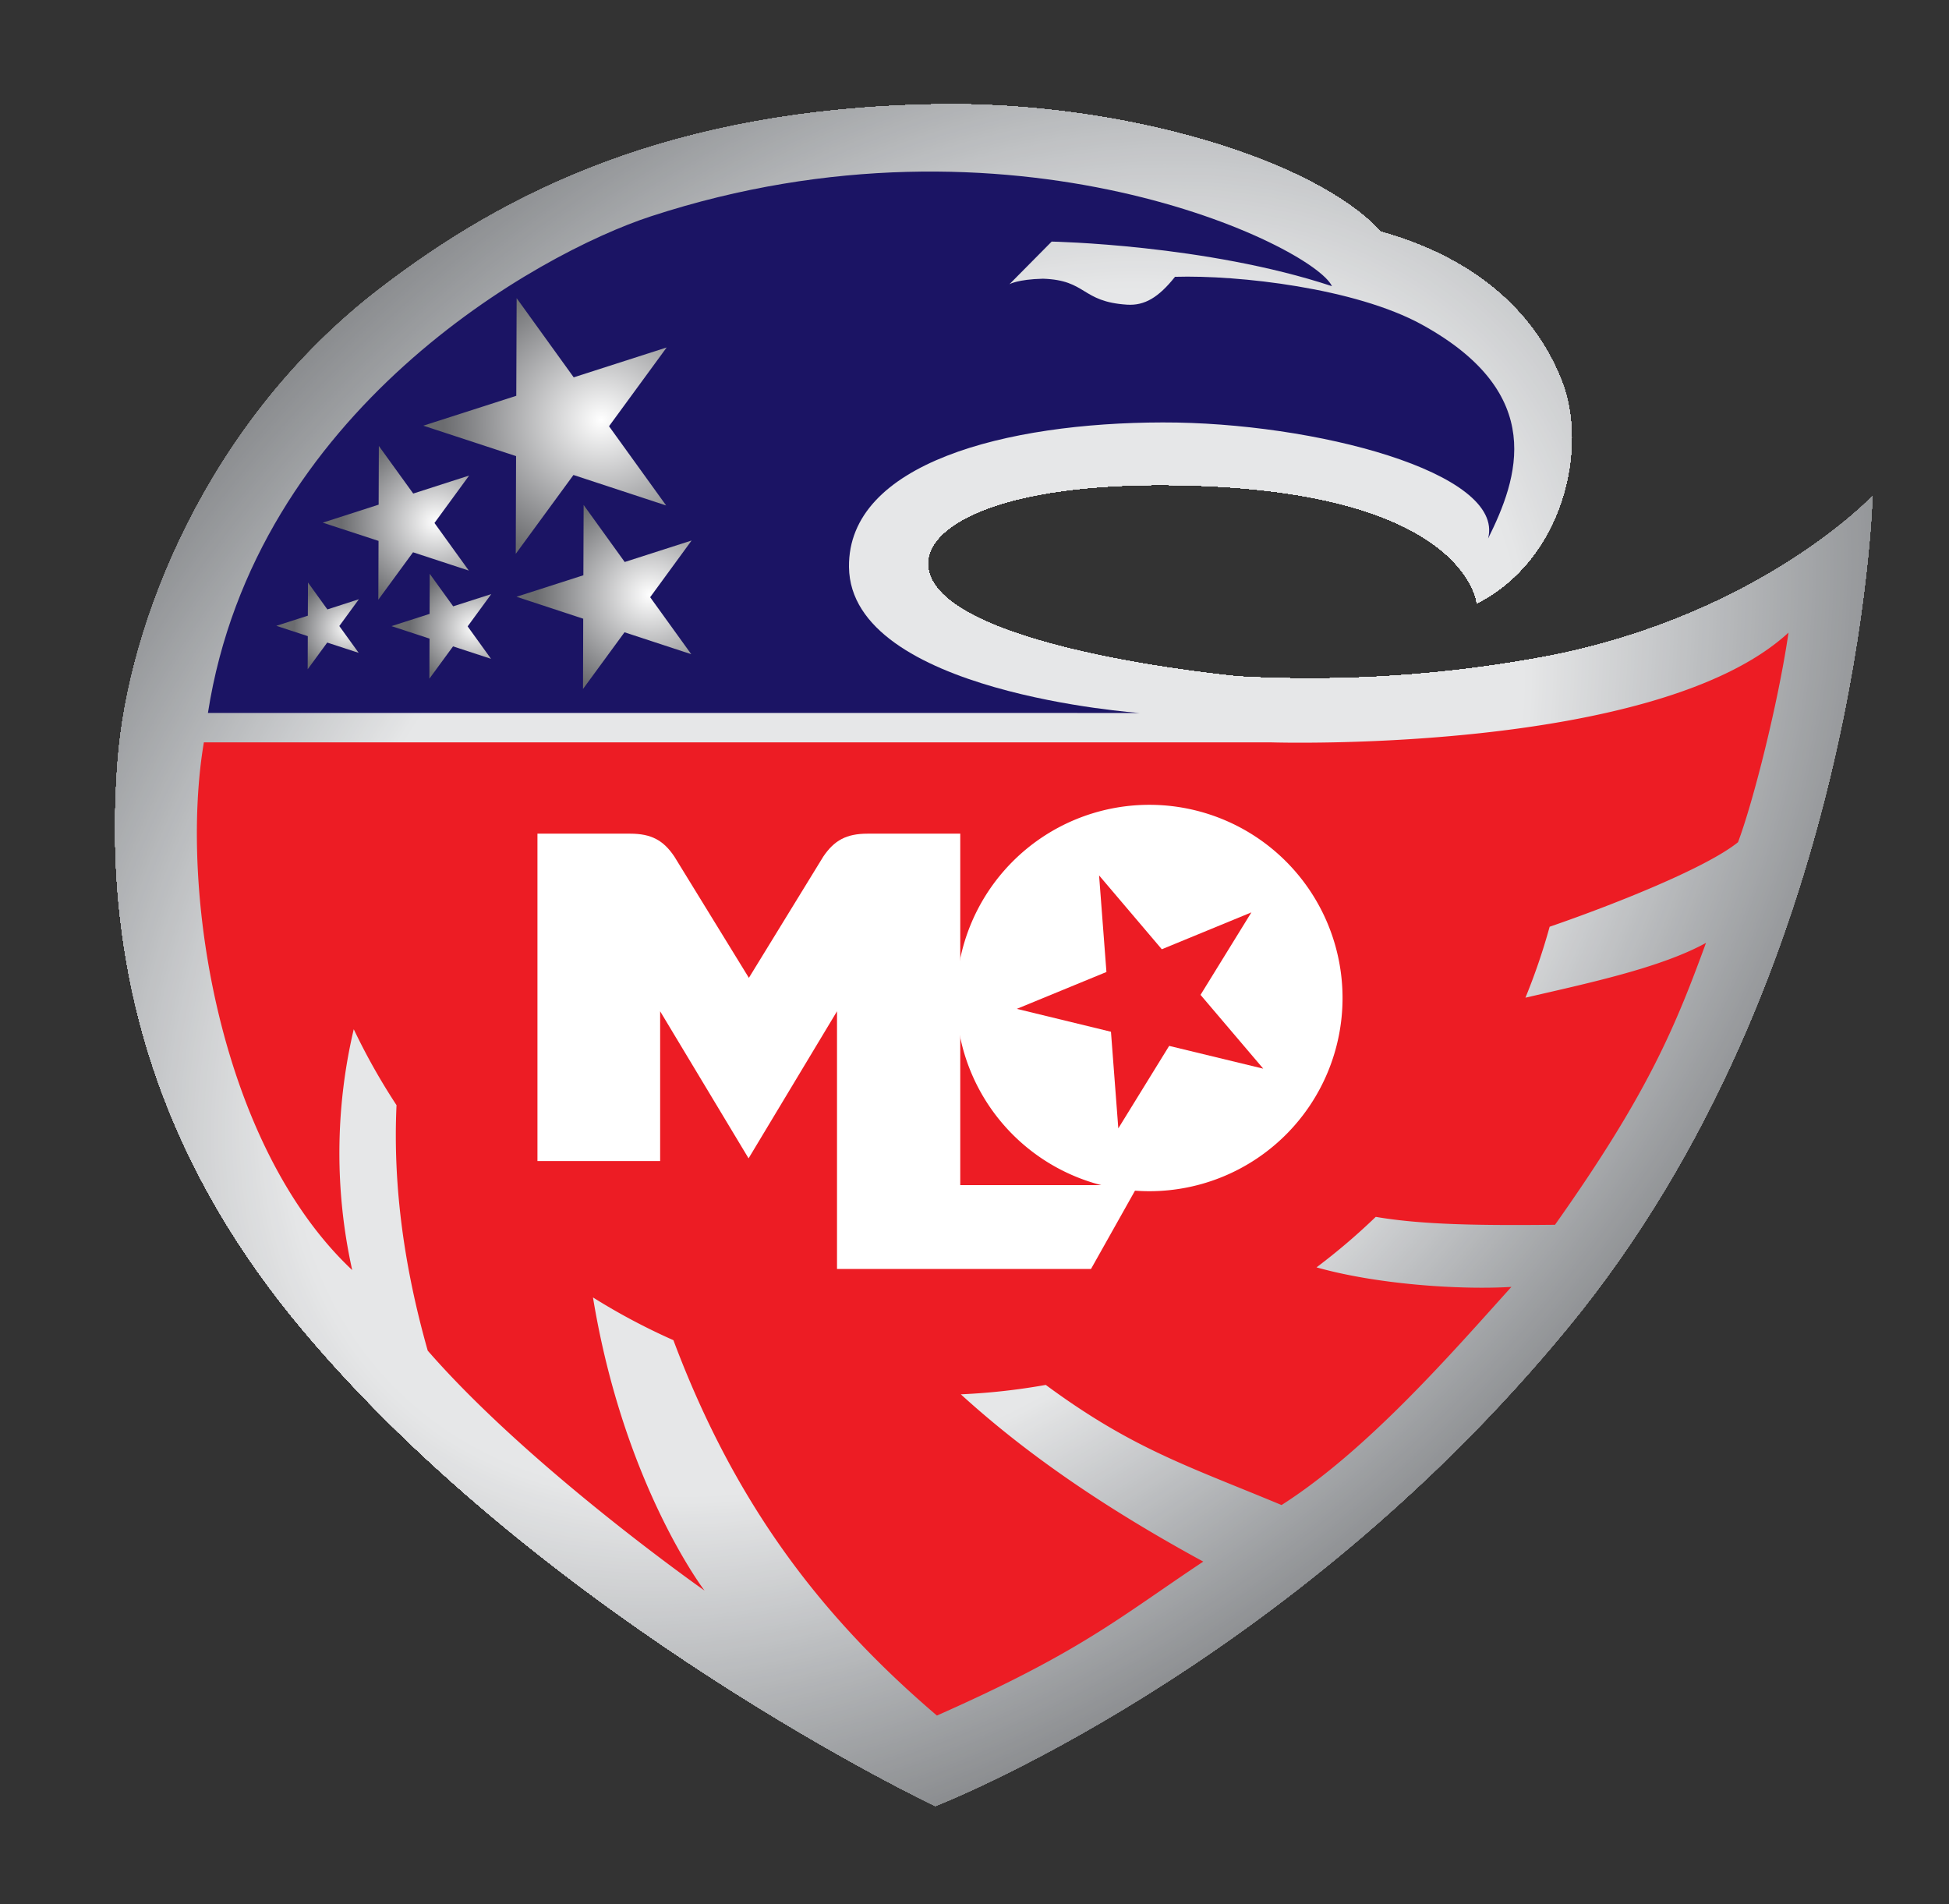 <svg xmlns="http://www.w3.org/2000/svg" xmlns:xlink="http://www.w3.org/1999/xlink" viewBox="0 0 379.06 370.31"><rect x="0" y="0" width="379.06" height="370.31" fill="#333333" stroke="none"/><defs><style>.cls-1{fill:none;}.cls-2{clip-path:url(#clip-path);}.cls-3{fill:#828486;}.cls-4{fill:#838487;}.cls-5{fill:#838588;}.cls-6{fill:#848689;}.cls-7{fill:#858789;}.cls-8{fill:#86878a;}.cls-9{fill:#86888b;}.cls-10{fill:#87898c;}.cls-11{fill:#888a8c;}.cls-12{fill:#898b8d;}.cls-13{fill:#898b8e;}.cls-14{fill:#8a8c8f;}.cls-15{fill:#8b8d8f;}.cls-16{fill:#8c8e90;}.cls-17{fill:#8c8e91;}.cls-18{fill:#8d8f92;}.cls-19{fill:#8e9093;}.cls-20{fill:#8f9193;}.cls-21{fill:#8f9194;}.cls-22{fill:#909295;}.cls-23{fill:#919396;}.cls-24{fill:#929496;}.cls-25{fill:#929497;}.cls-26{fill:#939598;}.cls-27{fill:#949699;}.cls-28{fill:#959799;}.cls-29{fill:#95989a;}.cls-30{fill:#96989b;}.cls-31{fill:#97999c;}.cls-32{fill:#989a9d;}.cls-33{fill:#999b9d;}.cls-34{fill:#999b9e;}.cls-35{fill:#9a9c9f;}.cls-36{fill:#9b9da0;}.cls-37{fill:#9c9ea0;}.cls-38{fill:#9c9fa1;}.cls-39{fill:#9d9fa2;}.cls-40{fill:#9ea0a3;}.cls-41{fill:#9fa1a4;}.cls-42{fill:#a0a2a4;}.cls-43{fill:#a0a3a5;}.cls-44{fill:#a1a3a6;}.cls-45{fill:#a2a4a7;}.cls-46{fill:#a3a5a8;}.cls-47{fill:#a4a6a8;}.cls-48{fill:#a4a7a9;}.cls-49{fill:#a5a7aa;}.cls-50{fill:#a6a8ab;}.cls-51{fill:#a7a9ab;}.cls-52{fill:#a8aaac;}.cls-53{fill:#a8abad;}.cls-54{fill:#a9abae;}.cls-55{fill:#aaacaf;}.cls-56{fill:#abadaf;}.cls-57{fill:#acaeb0;}.cls-58{fill:#acafb1;}.cls-59{fill:#adafb2;}.cls-60{fill:#aeb0b3;}.cls-61{fill:#afb1b3;}.cls-62{fill:#b0b2b4;}.cls-63{fill:#b1b3b5;}.cls-64{fill:#b1b3b6;}.cls-65{fill:#b2b4b7;}.cls-66{fill:#b3b5b7;}.cls-67{fill:#b4b6b8;}.cls-68{fill:#b5b7b9;}.cls-69{fill:#b6b8ba;}.cls-70{fill:#b6b8bb;}.cls-71{fill:#b7b9bc;}.cls-72{fill:#b8babc;}.cls-73{fill:#b9bbbd;}.cls-74{fill:#babcbe;}.cls-75{fill:#bbbdbf;}.cls-76{fill:#bbbdc0;}.cls-77{fill:#bcbec0;}.cls-78{fill:#bdbfc1;}.cls-79{fill:#bec0c2;}.cls-80{fill:#bfc1c3;}.cls-81{fill:#c0c2c4;}.cls-82{fill:#c1c2c4;}.cls-83{fill:#c1c3c5;}.cls-84{fill:#c2c4c6;}.cls-85{fill:#c3c5c7;}.cls-86{fill:#c4c6c8;}.cls-87{fill:#c5c6c9;}.cls-88{fill:#c6c7c9;}.cls-89{fill:#c6c8ca;}.cls-90{fill:#c7c9cb;}.cls-91{fill:#c8cacc;}.cls-92{fill:#c9cbcd;}.cls-93{fill:#cacbcd;}.cls-94{fill:#cbccce;}.cls-95{fill:#cbcdcf;}.cls-96{fill:#ccced0;}.cls-97{fill:#cdcfd0;}.cls-98{fill:#ced0d1;}.cls-99{fill:#cfd0d2;}.cls-100{fill:#d0d1d3;}.cls-101{fill:#d1d2d4;}.cls-102{fill:#d1d3d4;}.cls-103{fill:#d2d4d5;}.cls-104{fill:#d3d4d6;}.cls-105{fill:#d4d5d7;}.cls-106{fill:#d5d6d8;}.cls-107{fill:#d6d7d8;}.cls-108{fill:#d6d8d9;}.cls-109{fill:#d7d9da;}.cls-110{fill:#d8d9db;}.cls-111{fill:#d9dadc;}.cls-112{fill:#dadbdc;}.cls-113{fill:#dbdcdd;}.cls-114{fill:#dbddde;}.cls-115{fill:#dcdddf;}.cls-116{fill:#dddedf;}.cls-117{fill:#dedfe0;}.cls-118{fill:#dfe0e1;}.cls-119{fill:#e0e1e2;}.cls-120{fill:#e0e1e3;}.cls-121{fill:#e1e2e3;}.cls-122{fill:#e2e3e4;}.cls-123{fill:#e3e4e5;}.cls-124{fill:#e4e5e6;}.cls-125{fill:#e5e6e7;}.cls-126{fill:#e6e7e8;}.cls-127{fill:#1b1464;}.cls-128{fill:url(#radial-gradient);}.cls-129{fill:url(#radial-gradient-2);}.cls-130{fill:url(#radial-gradient-3);}.cls-131{fill:url(#radial-gradient-4);}.cls-132{fill:url(#radial-gradient-5);}.cls-133{fill:#ed1c24;}.cls-134{fill:#fff;}</style><clipPath id="clip-path" transform="translate(22.39 20.22)"><path class="cls-1" d="M341.79,76.26s-21.4,22.78-62.46,31a249.16,249.16,0,0,1-60.83,4.08s-61.6-5.63-60.42-22.45c.52-7.34,14.85-15,46.44-14.8,58.38.41,60.32,23,60.32,23,16.84-8.57,21.63-30.25,16.48-43.26-4-10.21-13.42-22.87-35.21-29-12.8-14-50.33-25.41-86.6-24.76-51.43.91-83.48,17-108,35.82-33.76,25.88-49,65.32-51,91.85C-3,173.16,11.94,209.14,36.43,238.33,84.29,295.37,159.51,331,159.51,331s68.1-26.22,123.08-93.08C339.34,168.93,341.79,76.26,341.79,76.26Z"></path></clipPath><radialGradient id="radial-gradient" cx="69.17" cy="688.5" r="22.26" gradientTransform="matrix(1, -0.07, 0.07, 0.93, -32.5, -533.98)" gradientUnits="userSpaceOnUse"><stop offset="0" stop-color="#fff"></stop><stop offset="0.83" stop-color="#6b6c6f"></stop><stop offset="0.85" stop-color="#6b6c6f"></stop></radialGradient><radialGradient id="radial-gradient-2" cx="75.06" cy="711.12" r="15.17" xlink:href="#radial-gradient"></radialGradient><radialGradient id="radial-gradient-3" cx="50.49" cy="709.36" r="12.55" xlink:href="#radial-gradient"></radialGradient><radialGradient id="radial-gradient-4" cx="102.58" cy="669.71" r="36.99" xlink:href="#radial-gradient"></radialGradient><radialGradient id="radial-gradient-5" cx="109.47" cy="706.79" r="26.62" xlink:href="#radial-gradient"></radialGradient></defs><g id="Layer_2" data-name="Layer 2"><g id="Layer_1-2" data-name="Layer 1"><g class="cls-2"><rect class="cls-3" x="19.39" y="19.6" width="344.78" height="331.62"></rect><path class="cls-3" d="M326.89-8.77c15.38,16.4,25.2,36.56,29.78,59H344.23v72.51H355c-11.13,50.84-41.88,104.69-89.62,149.48A331.86,331.86,0,0,1,189.37,326a283.54,283.54,0,0,1-39.64,16.6v-9.14H38.07V349.1C16,343.1-3.5,332-18.89,315.62H-5.45V107.12H-16A339.41,339.41,0,0,1,118.63-19.15V-3.07H326.89Z" transform="translate(22.39 20.22)"></path><path class="cls-4" d="M326.3-8.23C341.64,8.12,351.43,28.22,356,50.55H344.23v72.27h10.13c-11.08,50.68-41.73,104.33-89.31,149a330.5,330.5,0,0,1-75.8,53.62A284.45,284.45,0,0,1,149.75,342v-8.5H38.46v15c-22-6-41.43-17-56.76-33.37H-5.45V107.28h-9.94A338,338,0,0,1,118.76-18.56V-3.07H326.3Z" transform="translate(22.39 20.22)"></path><path class="cls-5" d="M325.73-7.68c15.28,16.28,25,36.32,29.58,58.57H344.23v72h9.46c-11.05,50.5-41.59,104-89,148.47a329.76,329.76,0,0,1-75.55,53.44,282.11,282.11,0,0,1-39.37,16.49v-7.87H38.84v14.33c-21.92-6-41.28-17-56.56-33.25H-5.45V107.43h-9.36A336.73,336.73,0,0,1,118.87-18V-3.07H325.73Z" transform="translate(22.39 20.22)"></path><path class="cls-6" d="M325.15-7.14c15.23,16.24,25,36.19,29.48,58.38h-10.4V123H353c-11,50.33-41.46,103.63-88.72,148S161.91,342.31,111,350.09V333.45H39.24v13.67C17.38,341.18-1.91,330.22-17.15,314h11.7V107.59h-8.8A335.67,335.67,0,0,1,119-17.4V-3.07H325.15Z" transform="translate(22.39 20.22)"></path><path class="cls-7" d="M324.57-6.59C339.75,9.58,349.43,29.48,354,51.59h-9.72v71.54h8.11c-11,50.15-41.32,103.28-88.41,147.46s-102.05,71.08-152.81,78.84v-16H39.63v13c-21.79-5.92-41-16.85-56.19-33H-5.45V107.74h-8.22A334.52,334.52,0,0,1,119.11-16.83V-3.07H324.57Z" transform="translate(22.39 20.22)"></path><path class="cls-8" d="M324-6.06c15.12,16.14,24.78,36,29.29,58h-9v71.3h7.44c-10.94,50-41.17,102.93-88.11,147S161.85,341,111.26,348.76V333.45H40v12.36C18.3,339.92-.86,329-16,312.9H-5.45v-205h-7.66A333.59,333.59,0,0,1,119.22-16.26V-3.07H324Z" transform="translate(22.39 20.22)"></path><path class="cls-9" d="M323.41-5.51c15.07,16.06,24.69,35.82,29.19,57.79h-8.37v71.05H351c-10.9,49.82-41,102.58-87.82,146.47s-101.34,70.59-151.76,78.29V333.45h-71v11.71c-21.63-5.88-40.74-16.74-55.81-32.81h10V108.05h-7.09A332.25,332.25,0,0,1,119.35-15.67v12.6H323.41Z" transform="translate(22.39 20.22)"></path><path class="cls-10" d="M322.83-5c30,32,38.35,78.76,27.49,128.41s-40.89,102.22-87.51,146-101,70.35-151.25,78v-14H40.79V344.5c-21.56-5.86-40.6-16.67-55.62-32.69h9.38V108.2H-12A331.15,331.15,0,0,1,119.46-15.09v12H322.83Z" transform="translate(22.39 20.22)"></path><path class="cls-11" d="M322.25-4.42c29.94,31.92,38.22,78.48,27.4,128S308.89,225.41,262.43,269,161.77,339.12,111.7,346.76V333.45H41.18v10.39C19.69,338,.73,327.22-14.25,311.26h8.8V108.37H-11.4a329.85,329.85,0,0,1,131-122.88V-3.07H322.25Z" transform="translate(22.39 20.22)"></path><path class="cls-12" d="M321.67-3.87c29.84,31.8,38.08,78.2,27.3,127.52s-40.62,101.51-86.92,145-100.31,69.88-150.2,77.5V333.45H41.57v9.74c-21.41-5.82-40.32-16.57-55.23-32.47h8.21V108.52h-5.38A328.81,328.81,0,0,1,119.7-13.94V-3.07h202Z" transform="translate(22.39 20.22)"></path><path class="cls-13" d="M321.09-3.34c29.74,31.71,38,77.94,27.21,127.08s-40.47,101.17-86.62,144.47-100,69.62-149.69,77.22v-12H42v9.09c-21.33-5.8-40.17-16.51-55-32.36h7.64V108.67h-4.81a327.83,327.83,0,0,1,130.08-122V-3.07H321.09Z" transform="translate(22.39 20.22)"></path><path class="cls-14" d="M320.51-2.78c29.64,31.58,37.83,77.66,27.11,126.63s-40.33,100.81-86.31,144-99.61,69.38-149.17,76.95V333.45H42.35v8.43C21.09,336.1,2.3,325.42-12.51,309.63h7.06V108.84H-9.68A326.31,326.31,0,0,1,119.94-12.77v9.7H308.68V-13.68A108.52,108.52,0,0,1,320.51-2.78Z" transform="translate(22.39 20.22)"></path><path class="cls-15" d="M319.93-2.25c29.53,31.48,37.7,77.41,27,126.2s-40.19,100.48-86,143.46-99.27,69.14-148.65,76.68V333.45H42.73v7.77c-21.18-5.76-39.9-16.4-54.66-32.13h6.48V109H-9.12A325.19,325.19,0,0,1,120.06-12.2v9.13H308.14v-10A108.66,108.66,0,0,1,319.93-2.25Z" transform="translate(22.39 20.22)"></path><path class="cls-16" d="M319.36-1.7c29.42,31.37,37.55,77.12,26.91,125.75s-40,100.13-85.71,143-98.92,68.91-148.13,76.42v-10H43.12v7.12c-21.11-5.74-39.75-16.34-54.47-32h5.9V109.14h-3.1A324.27,324.27,0,0,1,120.17-11.62v8.55H307.61v-9.44A108.66,108.66,0,0,1,319.36-1.7Z" transform="translate(22.39 20.22)"></path><path class="cls-17" d="M318.77-1.16C348.1,30.09,356.2,75.69,345.6,124.15s-39.91,99.78-85.41,142.46-98.58,68.66-147.61,76.16-94-3.51-123.35-34.77h5.32V109.29H-8A323.05,323.05,0,0,1,120.3-11v8H307.07v-8.86A108,108,0,0,1,318.77-1.16Z" transform="translate(22.39 20.22)"></path><path class="cls-18" d="M318.2-.61C347.42,30.53,355.5,76,344.92,124.26s-39.76,99.42-85.1,142-98.24,68.42-147.09,75.88S19,338.6-10.19,307.46h4.74v-198h-2A322,322,0,0,1,120.41-10.47v7.4H293.53V-20.22A108.81,108.81,0,0,1,318.2-.61Z" transform="translate(22.39 20.22)"></path><path class="cls-19" d="M317.62-.07c29.11,31,37.16,76.32,26.63,124.42s-39.63,99.08-84.81,141.47S161.56,334,112.87,341.43,19.51,338-9.61,306.91h4.16V109.61H-6.84A320.78,320.78,0,0,1,120.54-9.88v6.81H293.05V-19.6A108.37,108.37,0,0,1,317.62-.07Z" transform="translate(22.39 20.22)"></path><path class="cls-20" d="M317,.47c29,30.92,37,76,26.54,124s-39.49,98.71-84.51,141-97.54,67.94-146,75.35S20,337.3-9,306.37h3.58V109.76h-.82A319.61,319.61,0,0,1,120.65-9.31v6.24h171.9V-19A108.19,108.19,0,0,1,317,.47Z" transform="translate(22.39 20.22)"></path><path class="cls-21" d="M316.46,1c28.9,30.82,36.9,75.78,26.44,123.55S303.56,222.93,258.7,265s-97.19,67.7-145.54,75.08-92.7-3.45-121.61-34.27h3V109.92H-5.7A318.51,318.51,0,0,1,120.77-8.74v5.67H292.06V-18.38A107.91,107.91,0,0,1,316.46,1Z" transform="translate(22.39 20.22)"></path><path class="cls-22" d="M315.87,1.56c28.81,30.71,36.77,75.51,26.36,123.11s-39.21,98-83.91,140-96.84,67.45-145,74.82S20.93,336-7.88,305.28h2.43V128h-9.44q4.48-9,9.76-18a317.41,317.41,0,0,1,126-118.22v5.08H291.56v-14.7A107.28,107.28,0,0,1,315.87,1.56Z" transform="translate(22.39 20.22)"></path><path class="cls-23" d="M315.3,2.1c28.7,30.59,36.64,75.24,26.25,122.68S302.49,222.44,258,264.23s-96.5,67.21-144.49,74.54-92-3.43-120.75-34h1.84V146.15H-22.38A264.54,264.54,0,0,1-4.56,110.23,316.24,316.24,0,0,1,121-7.57v4.5H291.07V-17.16A107.26,107.26,0,0,1,315.3,2.1Z" transform="translate(22.39 20.22)"></path><path class="cls-24" d="M314.72,2.65c28.6,30.48,36.51,75,26.17,122.22s-38.93,97.33-83.31,139-96.15,67-144,74.27S21.89,334.69-6.72,304.19h1.27v-158H-21.74A262.48,262.48,0,0,1-4,110.39,315,315,0,0,1,121.13-7v3.92H290.58V-16.54A106.21,106.21,0,0,1,314.72,2.65Z" transform="translate(22.39 20.22)"></path><path class="cls-25" d="M314.14,3.19c28.5,30.38,36.37,74.69,26.08,121.79s-38.79,97-83,138.45-95.8,66.73-143.46,74S22.37,334-6.13,303.66h.68V146.2H-21.11A263.54,263.54,0,0,1-3.43,110.54a314.08,314.08,0,0,1,124.67-117v3.35H290.09V-15.93A106.69,106.69,0,0,1,314.14,3.19Z" transform="translate(22.39 20.22)"></path><path class="cls-26" d="M313.56,3.73C342,34,349.8,78.16,339.54,125.08s-38.65,96.62-82.71,138-95.46,66.49-142.94,73.74-91-3.39-119.45-33.66h.11V146.23h-15A261.85,261.85,0,0,1-2.85,110.69,312.81,312.81,0,0,1,121.36-5.84v2.77H289.59V-15.32A106,106,0,0,1,313.56,3.73Z" transform="translate(22.39 20.22)"></path><path class="cls-27" d="M313,4.28c28.28,30.16,36.1,74.15,25.88,120.9s-38.51,96.27-82.41,137.45S161.34,328.88,114,336.11,23.32,332.72-5,302.57a105,105,0,0,1-17.41-25H-5.45V146.25H-19.84A259.88,259.88,0,0,1-2.28,110.84,311.89,311.89,0,0,1,121.47-5.26v2.19H289.1V-14.71A106,106,0,0,1,313,4.28Z" transform="translate(22.39 20.22)"></path><path class="cls-28" d="M312.4,4.82c28.19,30.05,36,73.89,25.79,120.47s-38.37,95.91-82.11,137-94.77,66-141.9,73.2S23.79,332.07-4.4,302a105.63,105.63,0,0,1-17.36-24.94H-5.45V146.27H-19.21A260.82,260.82,0,0,1-1.71,111,310.43,310.43,0,0,1,121.6-4.68v1.61h167v-11A105.16,105.16,0,0,1,312.4,4.82Z" transform="translate(22.39 20.22)"></path><path class="cls-29" d="M311.82,5.37c28.09,29.94,35.85,73.61,25.7,120S299.29,221,255.71,261.84,161.3,327.6,114.33,334.77,24.26,331.41-3.82,301.48a104.81,104.81,0,0,1-17.29-24.86H-5.45V146.3H-18.57A258.77,258.77,0,0,1-1.15,111.16,309.66,309.66,0,0,1,121.72-4.1v1h166.4V-13.48A105.14,105.14,0,0,1,311.82,5.37Z" transform="translate(22.39 20.22)"></path><path class="cls-30" d="M311.24,5.9c28,29.84,35.72,73.35,25.6,119.59s-38.08,95.21-81.5,136S161.27,327,114.47,334.11s-89.73-3.35-117.7-33.17a104.3,104.3,0,0,1-17.24-24.77h15V146.32H-17.94a258.73,258.73,0,0,1,17.37-35A308.32,308.32,0,0,1,121.84-3.53v.46H287.63v-9.8A104.37,104.37,0,0,1,311.24,5.9Z" transform="translate(22.39 20.22)"></path><path class="cls-31" d="M310.66,6.45c27.88,29.72,35.58,73.07,25.51,119.15S298.22,220.45,255,261s-93.73,65.28-140.36,72.4S25.22,330.11-2.66,300.39a104.25,104.25,0,0,1-17.17-24.67H-5.45V146.36H-17.31A257,257,0,0,1,0,111.47,307.16,307.16,0,0,1,122-2.95a258,258,0,0,1,35.92-15V-3.07H287.13v-9.19A104.17,104.17,0,0,1,310.66,6.45Z" transform="translate(22.39 20.22)"></path><path class="cls-32" d="M310.09,7c27.77,29.61,35.44,72.81,25.4,118.7s-37.79,94.52-80.9,135-93.38,65-139.82,72.14S25.7,329.45-2.08,299.85a103.32,103.32,0,0,1-17.1-24.59H-5.45V146.38H-16.67A256,256,0,0,1,.56,111.63a306.1,306.1,0,0,1,121.51-114,256.23,256.23,0,0,1,35.79-15V-3.07H286.63v-8.57A103.45,103.45,0,0,1,310.09,7Z" transform="translate(22.39 20.22)"></path><path class="cls-33" d="M309.5,7.54c27.67,29.5,35.33,72.53,25.32,118.27S297.16,220,254.22,260.25s-93,64.79-139.31,71.86S26.18,328.8-1.5,299.3a102.48,102.48,0,0,1-17-24.49H-5.45V146.4H-16A254.77,254.77,0,0,1,1.14,111.78,305,305,0,0,1,122.19-1.79a254.26,254.26,0,0,1,35.66-14.93V-3.07h128.3V-11A102.73,102.73,0,0,1,309.5,7.54Z" transform="translate(22.39 20.22)"></path><path class="cls-34" d="M308.93,8.08c27.56,29.39,35.19,72.26,25.22,117.82s-37.53,93.81-80.3,134-92.69,64.55-138.8,71.59-88.39-3.29-116-32.68a103,103,0,0,1-17-24.4H-5.45V146.44h-10A254.67,254.67,0,0,1,1.7,111.94,303.78,303.78,0,0,1,122.32-1.21a253.33,253.33,0,0,1,35.51-14.87v13H285.66v-7.34A103,103,0,0,1,308.93,8.08Z" transform="translate(22.39 20.22)"></path><path class="cls-35" d="M308.34,8.62c27.47,29.28,35.06,72,25.13,117.39s-37.38,93.45-80,133.44-92.34,64.32-138.27,71.33S27.12,327.5-.35,298.22a102.71,102.71,0,0,1-16.9-24.31h11.8V146.46h-9.32A252.78,252.78,0,0,1,2.28,112.09,302.56,302.56,0,0,1,122.43-.63a252.71,252.71,0,0,1,35.38-14.82V-3.07H285.16V-9.8A102.32,102.32,0,0,1,308.34,8.62Z" transform="translate(22.39 20.22)"></path><path class="cls-36" d="M307.76,9.17c27.37,29.17,34.93,71.73,25,116.94s-37.25,93.1-79.7,132.94-92,64.07-137.75,71.06S27.6,326.84.24,297.68a102.21,102.21,0,0,1-16.85-24.22H-5.45v-127h-8.69a253.16,253.16,0,0,1,17-34.24A301.51,301.51,0,0,1,122.55,0,252.59,252.59,0,0,1,157.8-14.82V-3.07H284.67V-9.19A101.58,101.58,0,0,1,307.76,9.17Z" transform="translate(22.39 20.22)"></path><path class="cls-37" d="M307.19,9.71c27.26,29.06,34.8,71.45,24.93,116.5S295,219,252.73,258.65s-91.66,63.84-137.24,70.8S28.08,326.19.82,297.13A101.56,101.56,0,0,1-16,273H-5.45V146.51h-8.06A254.33,254.33,0,0,1,3.41,112.39,300.36,300.36,0,0,1,122.67.53a250.15,250.15,0,0,1,35.11-14.72V-3.07h99V-20C276.28-14.64,293.55-4.81,307.19,9.71Z" transform="translate(22.39 20.22)"></path><path class="cls-38" d="M306.6,10.26c54.32,57.89,30,168.93-54.25,248-42.14,39.52-91.3,63.59-136.71,70.52S28.55,325.53,1.4,296.59a100.69,100.69,0,0,1-16.72-24h9.87v-126h-7.42A250.38,250.38,0,0,1,4,112.56,299.42,299.42,0,0,1,122.78,1.1a251.19,251.19,0,0,1,35-14.65V-3.07h98.56V-19.3C275.82-14,293-4.22,306.6,10.26Z" transform="translate(22.39 20.22)"></path><path class="cls-39" d="M306,10.8c54.11,57.68,29.91,168.28-54,247.06-42,39.38-90.95,63.34-136.2,70.25S29,324.88,2,296A101.25,101.25,0,0,1-14.68,272.1h9.23V146.57h-6.79A249.31,249.31,0,0,1,4.55,112.71,298.26,298.26,0,0,1,122.9,1.68a250.57,250.57,0,0,1,34.86-14.6v9.85h98.18V-18.65C275.36-13.37,292.5-3.62,306,10.8Z" transform="translate(22.39 20.22)"></path><path class="cls-40" d="M305.45,11.35C359.35,68.8,335.24,179,251.61,257.46c-41.82,39.23-90.61,63.1-135.69,70S29.51,324.23,2.55,295.5A100.81,100.81,0,0,1-14,271.64h8.59V180.33H-22.1c9.75-44.55,36.68-91.71,78.5-131A290.75,290.75,0,0,1,123,2.26a248.24,248.24,0,0,1,34.73-14.55v9.22h97.81V-18C274.9-12.73,292-3,305.45,11.35Z" transform="translate(22.39 20.22)"></path><path class="cls-41" d="M304.87,11.89c53.7,57.24,29.68,167-53.64,245.17-41.66,39.08-90.26,62.86-135.15,69.72S30,323.58,3.14,295A100,100,0,0,1-13.4,271.19h8v-91h-16c9.7-44.35,36.54-91.34,78.2-130.43S147-13.08,191.93-19.94V-3.07h63.24V-17.33C274.44-12.09,291.44-2.42,304.87,11.89Z" transform="translate(22.39 20.22)"></path><path class="cls-42" d="M304.29,12.43c53.49,57,29.57,166.37-53.44,244.23-41.5,38.94-89.91,62.63-134.63,69.46S30.46,322.93,3.71,294.41c-13.37-14.25-21.9-31.78-25.89-51.26H-5.45v-63h-15.3c9.67-44.21,36.4-91,77.9-129.94s89.91-62.63,134.64-69.46V-3.07h63V-16.68C274-11.45,290.92-1.83,304.29,12.43Z" transform="translate(22.39 20.22)"></path><path class="cls-43" d="M303.7,13C357,69.78,333.16,178.7,250.49,256.26c-41.35,38.79-89.58,62.39-134.13,69.19S30.94,322.27,4.29,293.87C-9,279.67-17.53,262.21-21.49,242.81h16V180H-20.07c9.62-44,36.25-90.65,77.59-129.42s89.57-62.4,134.12-69.2V-3.07h62.75V-16C273.51-10.82,290.39-1.22,303.7,13Z" transform="translate(22.39 20.22)"></path><path class="cls-44" d="M303.13,13.52c53.08,56.57,29.34,165.08-53,242.35S58,349.91,4.88,293.32c-13.27-14.14-21.74-31.53-25.7-50.86H-5.45V179.91H-19.4C-9.81,136.05,16.71,89.61,57.89,51s89.23-62.15,133.6-68.92V-3.07H254V-15.36C273.05-10.19,289.86-.62,303.13,13.52Z" transform="translate(22.39 20.22)"></path><path class="cls-45" d="M302.55,14.06c52.87,56.36,29.23,164.44-52.82,241.41S58.33,349.14,5.45,292.78c-13.21-14.09-21.65-31.41-25.58-50.67H-5.45v-62.3H-18.73c9.55-43.69,36-90,77-128.44s88.87-61.89,133.08-68.65V-3.07h62.27V-14.71C272.58-9.55,289.33,0,302.55,14.06Z" transform="translate(22.39 20.22)"></path><path class="cls-46" d="M302,14.61c52.66,56.14,29.12,163.79-52.61,240.46S58.7,348.38,6,292.23c-13.18-14-21.58-31.28-25.5-50.47h14V179.7H-18.06c9.52-43.51,35.84-89.6,76.7-127.93S147.17-9.88,191.2-16.61V-3.07h62v-11C272.12-8.92,288.81.56,302,14.61Z" transform="translate(22.39 20.22)"></path><path class="cls-47" d="M301.39,15.15c52.46,55.92,29,163.16-52.4,239.52S59.07,347.61,6.61,291.7c-13.12-14-21.48-31.17-25.38-50.28H-5.45V179.6H-17.39C-7.9,136.26,18.31,90.35,59,52.17s88.18-61.42,132-68.12V-3.07h61.78V-13.4C271.66-8.28,288.28,1.17,301.39,15.15Z" transform="translate(22.39 20.22)"></path><path class="cls-48" d="M300.81,15.69c52.26,55.7,28.89,162.51-52.2,238.58S59.44,346.85,7.19,291.15c-13.07-13.92-21.4-31-25.29-50.08H-5.45V179.5H-16.71c9.45-43.18,35.56-88.9,76.1-126.92S147.22-8.6,190.91-15.28V-3.07h61.54v-9.66C271.19-7.64,287.74,1.77,300.81,15.69Z" transform="translate(22.39 20.22)"></path><path class="cls-49" d="M300.23,16.24c52,55.47,28.77,161.87-52,237.64S59.82,346.08,7.77,290.61c-13-13.88-21.32-30.93-25.18-49.89h12V179.39H-16c9.41-43,35.42-88.54,75.8-126.42S147.25-8,190.76-14.61V-3.07h61.3v-9C270.73-7,287.22,2.36,300.23,16.24Z" transform="translate(22.39 20.22)"></path><path class="cls-50" d="M299.66,16.78C351.5,72,328.31,178,247.87,253.48S60.19,345.33,8.35,290.06c-13-13.81-21.23-30.8-25.09-49.68H-5.45V179.29h-9.92C-6,136.46,19.92,91.1,60.13,53.36S147.28-7.33,190.62-13.95V-3.07h61v-8.36C270.27-6.37,286.69,3,299.66,16.78Z" transform="translate(22.39 20.22)"></path><path class="cls-51" d="M299.07,17.33c51.64,55,28.54,160.59-51.58,235.75S60.56,344.56,8.94,289.52C-4,275.76-12.22,258.84-16.06,240H-5.45V179.19h-9.24c9.33-42.67,35.14-87.85,75.2-125.43s86.8-60.45,130-67S273.26-10.2,299.07,17.33Z" transform="translate(22.39 20.22)"></path><path class="cls-52" d="M298.5,17.86c51.43,54.83,28.43,160-51.38,234.82S60.94,343.79,9.51,289c-12.86-13.71-21.06-30.56-24.9-49.29h9.94V179.08H-14c9.3-42.49,35-87.49,74.9-124.92S147.33-6,190.32-12.62,272.78-9.54,298.5,17.86Z" transform="translate(22.39 20.22)"></path><path class="cls-53" d="M297.92,18.41c51.21,54.6,28.31,159.31-51.17,233.87S61.31,343,10.09,288.43c-12.81-13.65-21-30.43-24.79-49.09h9.25V179h-7.89c9.26-42.33,34.86-87.15,74.59-124.42s86.1-60,128.93-66.52S272.3-8.89,297.92,18.41Z" transform="translate(22.39 20.22)"></path><path class="cls-54" d="M297.33,19c51,54.39,28.21,158.67-51,232.94s-184.69,90.38-235.7,36c-25.51-27.19-32.56-66.86-23.34-109S22,92.09,61.63,55,147.38-4.77,190-11.28,271.82-8.24,297.33,19Z" transform="translate(22.39 20.22)"></path><path class="cls-55" d="M296.76,19.5c50.8,54.16,28.08,158-50.76,232s-183.94,90-234.75,35.85C-14.16,260.27-21.17,220.76-12,178.78S22.58,92.34,62,55.35s85.41-59.47,127.89-66S271.35-7.59,296.76,19.5Z" transform="translate(22.39 20.22)"></path><path class="cls-56" d="M296.17,20.05c50.61,53.93,28,157.38-50.54,231S62.43,340.74,11.83,286.8c-25.3-27-32.3-66.32-23.15-108.12S23.12,92.59,62.37,55.75,147.44-3.49,189.75-9.95,270.88-6.93,296.17,20.05Z" transform="translate(22.39 20.22)"></path><path class="cls-57" d="M295.6,20.58C346,74.3,323.45,177.32,245.25,250.69S62.8,340,12.41,286.26c-25.2-26.86-32.17-66-23.06-107.69s34.3-85.73,73.4-122.42,84.71-59,126.85-65.44S270.4-6.28,295.6,20.58Z" transform="translate(22.39 20.22)"></path><path class="cls-58" d="M295,21.13c50.19,53.5,27.74,156.1-50.14,229.16S63.18,339.21,13,285.72C-12.11,259-19,219.94-10,178.47S24.19,93.09,63.13,56.56,147.49-2.21,189.45-8.62,269.92-5.62,295,21.13Z" transform="translate(22.39 20.22)"></path><path class="cls-59" d="M294.44,21.67c50,53.29,27.62,155.46-49.93,228.23s-181,88.55-230.94,35.27c-25-26.64-31.9-65.5-22.87-106.8s34-85,72.79-121.42,84-58.52,125.82-64.9S269.45-5,294.44,21.67Z" transform="translate(22.39 20.22)"></path><path class="cls-60" d="M293.86,22.22C343.64,75.28,321.38,177,244.13,249.49s-180.21,88.2-230,35.14c-24.89-26.54-31.77-65.24-22.76-106.37S25.25,93.58,63.87,57.35,147.55-.93,189.17-7.29,269-4.32,293.86,22.22Z" transform="translate(22.39 20.22)"></path><path class="cls-61" d="M293.28,22.76c49.58,52.84,27.4,154.18-49.52,226.34s-179.46,87.82-229,35c-24.79-26.42-31.64-65-22.67-105.92S25.78,93.82,64.24,57.74,147.57-.3,189-6.63,268.49-3.66,293.28,22.76Z" transform="translate(22.39 20.22)"></path><path class="cls-62" d="M292.7,23.3C342.06,75.92,320,176.84,243.39,248.7S64.67,336.16,15.31,283.55c-24.69-26.32-31.51-64.7-22.58-105.5s33.59-84,71.89-119.91S147.59.34,188.87-6,268-3,292.7,23.3Z" transform="translate(22.39 20.22)"></path><path class="cls-63" d="M292.12,23.85C341.28,76.25,319.29,176.74,243,248.3S65,335.39,15.88,283C-8.7,256.79-15.49,218.57-6.6,178S26.85,94.32,65,58.55,147.62,1,188.73-5.29,267.54-2.35,292.12,23.85Z" transform="translate(22.39 20.22)"></path><path class="cls-64" d="M291.54,24.39c48.95,52.18,27.06,152.25-48.9,223.52S65.42,334.64,16.47,282.45C-8,256.36-14.77,218.3-5.93,177.85S27.38,94.57,65.37,58.94,147.65,1.63,188.58-4.62,267.06-1.7,291.54,24.39Z" transform="translate(22.39 20.22)"></path><path class="cls-65" d="M291,24.93c48.75,52,26.94,151.62-48.69,222.57S65.79,333.87,17,281.91C-7.33,255.93-14.07,218-5.25,177.74s33.17-82.92,71-118.4S147.68,2.27,188.43-4,266.59-1,291,24.93Z" transform="translate(22.39 20.22)"></path><path class="cls-66" d="M290.39,25.48c48.53,51.74,26.82,151-48.49,221.63s-175.74,86-224.28,34.25c-24.27-25.87-31-63.6-22.2-103.71s33-82.58,70.69-117.92S147.7,2.9,188.29-3.3,266.11-.39,290.39,25.48Z" transform="translate(22.39 20.22)"></path><path class="cls-67" d="M289.8,26c48.34,51.53,26.73,150.33-48.28,220.69s-175,85.63-223.32,34.11C-6,255.06-12.65,217.48-3.9,177.54S29,95.32,66.49,60.13,147.73,3.55,188.14-2.63,265.63.26,289.8,26Z" transform="translate(22.39 20.22)"></path><path class="cls-68" d="M289.22,26.57c48.13,51.29,26.61,149.68-48.07,219.74s-174.24,85.27-222.37,34c-24.06-25.64-30.71-63.07-22-102.83S29.52,95.56,66.86,60.54,147.76,4.18,188-2,265.15.91,289.22,26.57Z" transform="translate(22.39 20.22)"></path><path class="cls-69" d="M288.64,27.11c47.93,51.08,26.49,149.05-47.86,218.8s-173.5,84.9-221.42,33.83c-24-25.55-30.58-62.81-21.93-102.4S30.05,95.8,67.23,60.93,147.79,4.82,187.86-1.29,264.69,1.57,288.64,27.11Z" transform="translate(22.39 20.22)"></path><path class="cls-70" d="M288.06,27.65c47.72,50.86,26.38,148.41-47.66,217.86S67.65,330.06,19.94,279.19C-3.92,253.76-10.52,216.67-1.89,177.24S30.59,96.05,67.61,61.33s80.2-55.87,120.09-62S264.21,2.22,288.06,27.65Z" transform="translate(22.39 20.22)"></path><path class="cls-71" d="M287.49,28.2C335,78.84,313.75,176,240,245.12S68,329.29,20.52,278.65C-3.23,253.33-9.8,216.39-1.22,177.13S31.11,96.3,68,61.72,147.83,6.1,187.56,0,263.73,2.88,287.49,28.2Z" transform="translate(22.39 20.22)"></path><path class="cls-72" d="M286.9,28.74c47.31,50.43,26.15,147.12-47.24,216S68.4,328.52,21.1,278.1C-2.56,252.89-9.09,216.11-.54,177S31.65,96.55,68.35,62.12,147.86,6.75,187.42.7,263.25,3.53,286.9,28.74Z" transform="translate(22.39 20.22)"></path><path class="cls-73" d="M286.33,29.29c47.09,50.19,26,146.47-47,215S68.77,327.77,21.68,277.56C-1.87,252.46-8.38,215.84.13,176.92S32.19,96.8,68.73,62.53,147.89,7.38,187.27,1.37,262.77,4.18,286.33,29.29Z" transform="translate(22.39 20.22)"></path><path class="cls-74" d="M285.75,29.82c46.89,50,25.91,145.85-46.84,214.1S69.15,327,22.25,277C-1.19,252-7.66,215.57.81,176.82S32.72,97.05,69.1,62.92C141.85-5.34,238.85-20.16,285.75,29.82Z" transform="translate(22.39 20.22)"></path><path class="cls-75" d="M285.16,30.37C331.85,80.13,311,175.56,238.53,243.52s-169,82.72-215.69,33C-.51,251.59-7,215.29,1.48,176.72s31.77-79.42,68-113.4C141.91-4.64,238.48-19.39,285.16,30.37Z" transform="translate(22.39 20.22)"></path><path class="cls-76" d="M284.59,30.91c46.48,49.55,25.69,144.56-46.43,212.22S69.89,325.47,23.42,275.93C.18,251.16-6.25,215,2.15,176.61S33.78,97.55,69.84,63.71C142-3.94,238.11-18.63,284.59,30.91Z" transform="translate(22.39 20.22)"></path><path class="cls-77" d="M284,31.46c46.28,49.32,25.59,143.91-46.22,211.27S70.27,324.71,24,275.38-1.58,131.47,70.22,64.11,237.73-17.86,284,31.46Z" transform="translate(22.39 20.22)"></path><path class="cls-78" d="M283.43,32c46.07,49.11,25.46,143.28-46,210.33S70.64,323.94,24.58,274.84-.89,131.57,70.59,64.52,237.36-17.1,283.43,32Z" transform="translate(22.39 20.22)"></path><path class="cls-79" d="M282.85,32.54C328.7,81.43,308.2,175.18,237,241.93S71,323.19,25.15,274.3-.19,131.66,71,64.91,237-16.34,282.85,32.54Z" transform="translate(22.39 20.22)"></path><path class="cls-80" d="M282.27,33.09c45.65,48.67,25.23,142-45.61,208.44S71.39,322.42,25.74,273.76.5,131.77,71.34,65.31,236.61-15.58,282.27,33.09Z" transform="translate(22.39 20.22)"></path><path class="cls-81" d="M281.69,33.63c45.45,48.44,25.12,141.35-45.4,207.51s-164.53,80.51-210,32.07S1.2,131.87,71.71,65.7,236.24-14.81,281.69,33.63Z" transform="translate(22.39 20.22)"></path><path class="cls-82" d="M281.11,34.18c45.24,48.22,25,140.7-45.19,206.56s-163.79,80.15-209,31.93S1.88,132,72.08,66.1,235.87-14,281.11,34.18Z" transform="translate(22.39 20.22)"></path><path class="cls-83" d="M280.53,34.72c45,48,24.9,140.07-45,205.62s-163,79.79-208.06,31.78-24.9-140.06,45-205.61S235.49-13.29,280.53,34.72Z" transform="translate(22.39 20.22)"></path><path class="cls-84" d="M280,35.26c44.82,47.79,24.77,139.42-44.79,204.68S72.88,319.37,28.05,271.59,3.27,132.16,72.83,66.9,235.12-12.52,280,35.26Z" transform="translate(22.39 20.22)"></path><path class="cls-85" d="M279.37,35.8C324,83.37,304,174.59,234.8,239.54S73.25,318.6,28.64,271,4,132.26,73.2,67.3,234.75-11.76,279.37,35.8Z" transform="translate(22.39 20.22)"></path><path class="cls-86" d="M278.79,36.35c44.41,47.34,24.55,138.14-44.37,202.8S73.62,317.84,29.21,270.5,4.66,132.35,73.58,67.69,234.37-11,278.79,36.35Z" transform="translate(22.39 20.22)"></path><path class="cls-87" d="M278.22,36.89c44.2,47.13,24.43,137.5-44.17,201.86S74,317.07,29.79,270,5.36,132.45,74,68.09,234-10.23,278.22,36.89Z" transform="translate(22.39 20.22)"></path><path class="cls-88" d="M277.63,37.44c44,46.9,24.33,136.86-43.95,200.91s-159.31,78-203.31,31S6.05,132.54,74.32,68.5,233.63-9.46,277.63,37.44Z" transform="translate(22.39 20.22)"></path><path class="cls-89" d="M277.06,38c43.79,46.69,24.2,136.21-43.76,200S74.74,315.55,31,268.87,6.73,132.65,74.7,68.89,233.26-8.71,277.06,38Z" transform="translate(22.39 20.22)"></path><path class="cls-90" d="M276.47,38.53c43.6,46.46,24.1,135.57-43.54,199S75.12,314.78,31.53,268.31s-24.1-135.56,43.54-199S232.88-7.94,276.47,38.53Z" transform="translate(22.39 20.22)"></path><path class="cls-91" d="M275.9,39.07c43.38,46.25,24,134.93-43.34,198.09S75.49,314,32.11,267.78s-24-134.94,43.34-198.1S232.51-7.18,275.9,39.07Z" transform="translate(22.39 20.22)"></path><path class="cls-92" d="M275.32,39.61c43.18,46,23.87,134.3-43.14,197.15S75.86,313.25,32.68,267.23,8.82,132.94,75.82,70.09,232.14-6.41,275.32,39.61Z" transform="translate(22.39 20.22)"></path><path class="cls-93" d="M274.73,40.16c43,45.8,23.76,133.64-42.92,196.2S76.24,312.5,33.27,266.69,9.51,133,76.2,70.49,231.76-5.65,274.73,40.16Z" transform="translate(22.39 20.22)"></path><path class="cls-94" d="M274.16,40.7c42.77,45.58,23.64,133-42.72,195.26S76.61,311.73,33.85,266.14s-23.64-133,42.71-195.26S231.39-4.89,274.16,40.7Z" transform="translate(22.39 20.22)"></path><path class="cls-95" d="M273.57,41.25c42.57,45.36,23.53,132.36-42.51,194.31S77,311,34.42,265.6,10.9,133.23,76.94,71.28,231-4.12,273.57,41.25Z" transform="translate(22.39 20.22)"></path><path class="cls-96" d="M273,41.78c42.35,45.15,23.41,131.73-42.31,193.39S77.36,310.2,35,265.06,11.6,133.33,77.32,71.67,230.64-3.36,273,41.78Z" transform="translate(22.39 20.22)"></path><path class="cls-97" d="M272.42,42.33c42.14,44.93,23.29,131.09-42.1,192.44S77.73,309.44,35.58,264.51,12.28,133.42,77.69,72.08,230.27-2.59,272.42,42.33Z" transform="translate(22.39 20.22)"></path><path class="cls-98" d="M271.84,42.87c41.94,44.71,23.19,130.44-41.9,191.5S78.1,308.67,36.17,264,13,133.53,78.06,72.48,229.9-1.83,271.84,42.87Z" transform="translate(22.39 20.22)"></path><path class="cls-99" d="M271.26,43.42C313,87.9,294.33,173.22,229.57,234s-151.09,74-192.83,29.45S13.67,133.63,78.44,72.87,229.52-1.07,271.26,43.42Z" transform="translate(22.39 20.22)"></path><path class="cls-100" d="M270.68,44c41.53,44.27,23,129.16-41.48,189.61S78.86,307.15,37.32,262.88s-23-129.16,41.49-189.61S229.15-.31,270.68,44Z" transform="translate(22.39 20.22)"></path><path class="cls-101" d="M270.1,44.5C311.43,88.55,292.94,173,228.83,233.18S79.22,306.38,37.91,262.34,15.06,133.82,79.18,73.66,228.78.46,270.1,44.5Z" transform="translate(22.39 20.22)"></path><path class="cls-102" d="M269.52,45.05c41.12,43.83,22.73,127.87-41.07,187.73s-148.85,72.85-190,29S15.76,133.92,79.56,74.07,228.4,1.22,269.52,45.05Z" transform="translate(22.39 20.22)"></path><path class="cls-103" d="M268.94,45.59c40.91,43.61,22.61,127.24-40.86,186.79S80,304.86,39.06,261.25,16.45,134,79.93,74.47,228,2,268.94,45.59Z" transform="translate(22.39 20.22)"></path><path class="cls-104" d="M268.36,46.14c40.7,43.39,22.5,126.59-40.65,185.84S80.35,304.1,39.64,260.71,17.14,134.11,80.3,74.86,227.66,2.75,268.36,46.14Z" transform="translate(22.39 20.22)"></path><path class="cls-105" d="M267.79,46.68c40.49,43.17,22.38,126-40.46,184.9S80.71,303.33,40.22,260.16s-22.39-126,40.46-184.9S227.29,3.51,267.79,46.68Z" transform="translate(22.39 20.22)"></path><path class="cls-106" d="M267.2,47.22c40.29,43,22.28,125.32-40.24,184S81.1,302.57,40.8,259.63s-22.27-125.32,40.25-184S226.91,4.28,267.2,47.22Z" transform="translate(22.39 20.22)"></path><path class="cls-107" d="M266.62,47.76c40.09,42.73,22.16,124.67-40,183s-145.13,71-185.21,28.29-22.16-124.67,40-183S226.54,5,266.62,47.76Z" transform="translate(22.39 20.22)"></path><path class="cls-108" d="M266,48.31c39.88,42.51,22,124-39.84,182.08S81.84,301.05,42,258.53s-22-124,39.84-182.07S226.17,5.8,266,48.31Z" transform="translate(22.39 20.22)"></path><path class="cls-109" d="M265.46,48.85C305.14,91.14,287.4,172.24,225.84,230S82.21,300.28,42.54,258,20.61,134.6,82.17,76.85,225.79,6.56,265.46,48.85Z" transform="translate(22.39 20.22)"></path><path class="cls-110" d="M264.89,49.4c39.46,42.06,21.81,122.74-39.43,180.19S82.59,299.51,43.12,257.44,21.3,134.71,82.54,77.25,225.42,7.33,264.89,49.4Z" transform="translate(22.39 20.22)"></path><path class="cls-111" d="M264.3,49.94C303.57,91.79,286,172,225.09,229.2S83,298.75,43.7,256.91,22,134.8,82.91,77.64,225.05,8.09,264.3,49.94Z" transform="translate(22.39 20.22)"></path><path class="cls-112" d="M263.73,50.49c39.06,41.62,21.58,121.46-39,178.31S83.34,298,44.28,256.35s-21.59-121.45,39-178.3S224.67,8.85,263.73,50.49Z" transform="translate(22.39 20.22)"></path><path class="cls-113" d="M263.15,51C302,92.44,284.63,171.85,224.34,228.4S83.7,297.23,44.85,255.82,23.38,135,83.66,78.45,224.3,9.62,263.15,51Z" transform="translate(22.39 20.22)"></path><path class="cls-114" d="M262.57,51.57C301.21,92.76,283.93,171.75,224,228S84.08,296.46,45.44,255.27,24.07,135.09,84,78.84,223.93,10.38,262.57,51.57Z" transform="translate(22.39 20.22)"></path><path class="cls-115" d="M262,52.12c38.43,41,21.25,119.54-38.4,175.48S84.45,295.7,46,254.73,24.77,135.19,84.41,79.24,223.55,11.15,262,52.12Z" transform="translate(22.39 20.22)"></path><path class="cls-116" d="M261.41,52.66c38.23,40.75,21.13,118.89-38.19,174.55s-138.39,67.72-176.63,27S25.46,135.29,84.78,79.63,223.18,11.91,261.41,52.66Z" transform="translate(22.39 20.22)"></path><path class="cls-117" d="M260.83,53.21c38,40.53,21,118.25-38,173.6S85.19,294.17,47.18,253.64s-21-118.25,38-173.6S222.81,12.68,260.83,53.21Z" transform="translate(22.39 20.22)"></path><path class="cls-118" d="M260.25,53.74c37.82,40.31,20.9,117.62-37.78,172.67s-136.9,67-174.72,26.69S26.85,135.48,85.53,80.44,222.43,13.43,260.25,53.74Z" transform="translate(22.39 20.22)"></path><path class="cls-119" d="M259.67,54.29c37.61,40.09,20.79,117-37.57,171.72S86,292.64,48.34,252.55,27.55,135.59,85.9,80.83,222.06,14.2,259.67,54.29Z" transform="translate(22.39 20.22)"></path><path class="cls-120" d="M259.09,54.83c37.4,39.87,20.68,116.33-37.36,170.78S86.32,291.88,48.91,252,28.23,135.68,86.27,81.23,221.69,15,259.09,54.83Z" transform="translate(22.39 20.22)"></path><path class="cls-121" d="M258.51,55.38c37.2,39.65,20.57,115.69-37.16,169.84S86.69,291.11,49.49,251.46,28.93,135.78,86.65,81.62,221.31,15.73,258.51,55.38Z" transform="translate(22.39 20.22)"></path><path class="cls-122" d="M257.93,55.92c37,39.43,20.45,115.05-37,168.9S87.07,290.36,50.07,250.92,29.62,135.87,87,82,220.94,16.49,257.93,55.92Z" transform="translate(22.39 20.22)"></path><path class="cls-123" d="M257.36,56.46c36.78,39.21,20.33,114.41-36.75,168s-133.17,65.17-170,26S30.32,136,87.39,82.43,220.57,17.25,257.36,56.46Z" transform="translate(22.39 20.22)"></path><path class="cls-124" d="M256.77,57C293.35,96,277,170.78,220.23,224s-132.42,64.81-169,25.82S31,136.07,87.77,82.82,220.2,18,256.77,57Z" transform="translate(22.39 20.22)"></path><path class="cls-125" d="M256.19,57.55c36.38,38.77,20.11,113.12-36.33,166.07s-131.67,64.44-168,25.67S31.71,136.17,88.14,83.22,219.82,18.78,256.19,57.55Z" transform="translate(22.39 20.22)"></path><path class="cls-125" d="M255.62,58.1c36.16,38.55,20,112.48-36.13,165.13S88.56,287.3,52.39,248.75,32.4,136.27,88.52,83.61,219.45,19.55,255.62,58.1Z" transform="translate(22.39 20.22)"></path><path class="cls-126" d="M255,58.64C291,97,274.91,170.48,219.11,222.83S88.93,286.53,53,248.2,33.09,136.36,88.89,84,219.08,20.31,255,58.64Z" transform="translate(22.39 20.22)"></path></g><path class="cls-127" d="M254.14,42.9c-12.91-7.09-35.67-9.66-48-9.29-3.19,4-5.9,5.63-9.31,5.42-9-.57-7.78-4.77-16.38-5.05-4.93.12-6.51,1.07-6.51,1.07l8.21-8.29s30,.56,54.51,8.67C233.09,27.7,174.37-1.1,104.2,21.85c-22.06,7.22-77,37.85-86.15,96.58H199.22s-56.23-3.9-56.49-28.38c-.23-20.23,30.63-28.07,61-28.12,29.49-.06,66.64,9.74,63.3,22.57C272.81,72.89,278.69,56.39,254.14,42.9Z" transform="translate(22.39 20.22)"></path><polygon class="cls-128" points="73.68 86.72 80.37 95.98 91.24 92.48 84.5 101.7 91.18 110.96 80.33 107.4 73.58 116.62 73.62 105.19 62.77 101.64 73.64 98.14 73.68 86.72"></polygon><polygon class="cls-129" points="83.58 111.59 88.14 117.91 95.55 115.53 90.95 121.81 95.5 128.12 88.11 125.7 83.51 131.98 83.54 124.19 76.14 121.76 83.55 119.38 83.58 111.59"></polygon><polygon class="cls-130" points="59.9 113.28 63.67 118.51 69.8 116.53 65.99 121.74 69.76 126.96 63.64 124.96 59.84 130.15 59.86 123.71 53.74 121.7 59.87 119.73 59.9 113.28"></polygon><polygon class="cls-131" points="100.48 57.98 111.58 73.38 129.66 67.57 118.45 82.89 129.56 98.3 111.53 92.37 100.31 107.7 100.37 88.7 82.33 82.78 100.41 76.97 100.48 57.98"></polygon><polygon class="cls-132" points="113.51 98.2 121.5 109.29 134.51 105.11 126.45 116.14 134.44 127.22 121.46 122.96 113.39 133.98 113.43 120.32 100.45 116.05 113.46 111.87 113.51 98.2"></polygon><path class="cls-133" d="M315.64,143.56c2.94-7.83,7.78-26.88,9.82-40.76-25.72,23.68-100.54,21.35-100.54,21.35H17.26c-4.9,29,3.15,78.48,28.85,102.62a105.18,105.18,0,0,1,.3-46.84,124.94,124.94,0,0,0,8.32,14.77c-.73,15.77,1.52,31.68,6.07,47.74,20.06,23,53.83,46.65,53.83,46.65s-15.71-20.52-21.69-57a124.29,124.29,0,0,0,15.64,8.31c12.3,32.81,29.54,54.47,51.25,73,28-12.4,35.16-18.85,51.8-29.94-20-10.9-35-21.46-47.15-32.53A125.24,125.24,0,0,0,181,249.1c16.83,12.42,27.7,15.79,45.86,23.36,16.63-10.61,32.95-29.37,44.7-42.42-9.89.6-26.09-.46-37.9-3.8a124.1,124.1,0,0,0,11.52-9.82c9.08,1.55,20.3,1.69,34.86,1.54,18.28-25.78,23.5-38.83,29.37-54.82-8.82,4.87-23.17,7.89-35.12,10.66A121.38,121.38,0,0,0,279,160C291.13,155.83,309.4,148.61,315.64,143.56Z" transform="translate(22.39 20.22)"></path><path class="cls-134" d="M201.15,136.29a37.57,37.57,0,1,0,37.57,37.57A37.57,37.57,0,0,0,201.15,136.29Z" transform="translate(22.39 20.22)"></path><path class="cls-134" d="M164.37,210.25V141.9h-18c-4.15,0-6.5,1.3-8.64,4.46l-14.47,23.58-14.49-23.58c-2.12-3.16-4.47-4.46-8.63-4.46h-18v63.67H106V176.44l17.2,28.6,17.2-28.6v50.11h49.4l9.16-16.3Z" transform="translate(22.39 20.22)"></path><polygon class="cls-133" points="213.76 170.24 225.96 184.6 243.38 177.43 233.49 193.47 245.69 207.82 227.39 203.39 217.5 219.43 216.07 200.64 197.76 196.19 215.19 189.02 213.76 170.24"></polygon></g></g></svg>